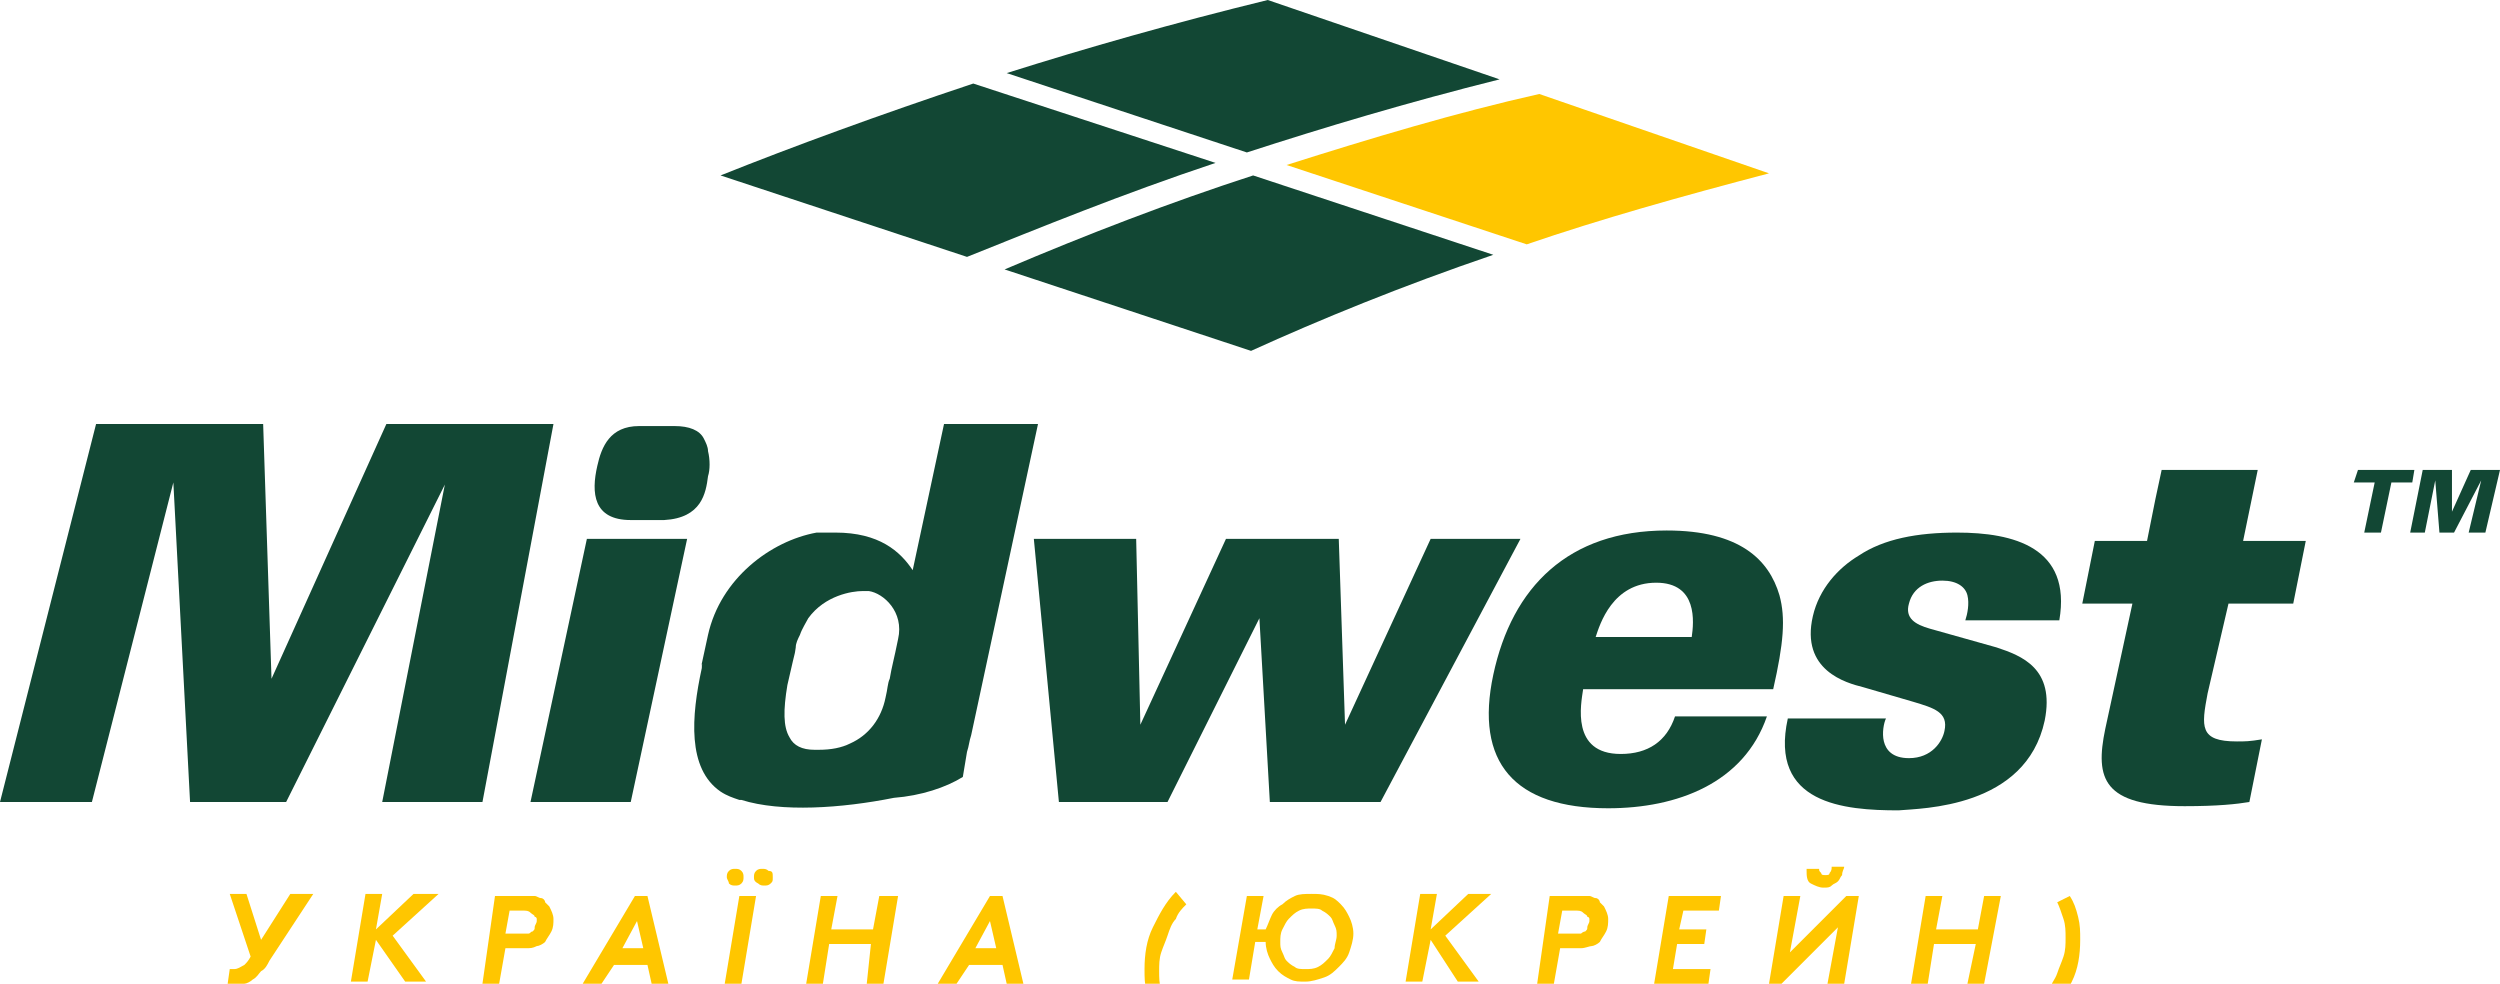 <?xml version="1.0" encoding="utf-8"?>
<!-- Generator: Adobe Illustrator 18.1.1, SVG Export Plug-In . SVG Version: 6.00 Build 0)  -->
<svg version="1.1" id="Layer_1" xmlns="http://www.w3.org/2000/svg" xmlns:xlink="http://www.w3.org/1999/xlink" x="0px" y="0px"
	 width="119.7px" height="47.1px" viewBox="0 0 119.7 47.1" enable-background="new 0 0 119.7 47.1" xml:space="preserve">
<g>
	<defs>
		<rect id="SVGID_1_" x="0" width="119.7" height="39.9"/>
	</defs>
	<clipPath id="SVGID_2_">
		<use xlink:href="#SVGID_1_"  overflow="visible"/>
	</clipPath>
	<g clip-path="url(#SVGID_2_)">
		<defs>
			<rect id="SVGID_3_" x="-32771.8" y="-32719.9" width="65535" height="65535"/>
		</defs>
		<clipPath id="SVGID_4_">
			<use xlink:href="#SVGID_3_"  overflow="visible"/>
		</clipPath>
		<g clip-path="url(#SVGID_4_)">
			<defs>
				<rect id="SVGID_5_" x="-32771.8" y="-32719.9" width="65535" height="65535"/>
			</defs>
			<clipPath id="SVGID_6_">
				<use xlink:href="#SVGID_5_"  overflow="visible"/>
			</clipPath>
			<polygon clip-path="url(#SVGID_6_)" fill="#124734" points="113.7,23.1 112.7,23.1 112.9,22.5 115.6,22.5 115.5,23.1 114.5,23.1 
				114,25.5 113.2,25.5 			"/>
			<polygon clip-path="url(#SVGID_6_)" fill="#124734" points="116,22.5 117.4,22.5 117.4,24.5 118.3,22.5 119.7,22.5 119,25.5 
				118.2,25.5 118.8,23 117.5,25.5 116.8,25.5 116.6,23 116.1,25.5 115.4,25.5 116,22.5 			"/>
			<path clip-path="url(#SVGID_6_)" fill="#FFC600" d="M11.1,44l0,0.3c0,0.1,0,0.2,0,0.2c0,0.5,0.3,0.8,1.2,0.8h2.6
				c0.2,0,0.4,0.1,0.4,0.2l0,0.1l-0.1,0.6c0,0.2-0.2,0.3-0.4,0.3h-3.8l-0.1,0.8h3.8c1,0,1.5-0.4,1.6-1l0.1-0.6c0-0.1,0-0.2,0-0.2
				c0-0.5-0.3-0.8-1.2-0.8h-2.6c-0.3,0-0.4-0.1-0.4-0.2l0-0.1l0.1-0.3c0-0.2,0.2-0.3,0.4-0.3h3.7l0.1-0.8h-3.7
				C11.7,42.9,11.2,43.3,11.1,44L11.1,44z"/>
			<polygon clip-path="url(#SVGID_6_)" fill="#FFC600" points="18.3,47.2 22.9,47.2 23,46.4 19.5,46.4 19.7,45.3 23,45.3 23.1,44.5 
				19.8,44.5 19.9,43.7 23.5,43.7 23.6,42.9 19.1,42.9 			"/>
			<polygon clip-path="url(#SVGID_6_)" fill="#FFC600" points="25.3,47.2 29.9,47.2 30,46.4 26.5,46.4 26.7,45.3 30,45.3 30.1,44.5 
				26.8,44.5 27,43.7 30.5,43.7 30.6,42.9 26.1,42.9 			"/>
			<path clip-path="url(#SVGID_6_)" fill="#FFC600" d="M37.5,44.2l-0.3,1.8c-0.1,0.4-0.2,0.5-0.7,0.5h-3l0.5-2.7h3
				c0.4,0,0.6,0,0.6,0.3C37.6,44,37.5,44.1,37.5,44.2L37.5,44.2z M37.1,42.9h-4l-0.8,4.2h4c1.2,0,1.7-0.4,1.8-1.2l0.3-1.8
				c0-0.1,0-0.2,0-0.4C38.6,43.2,38.2,42.9,37.1,42.9L37.1,42.9z"/>
			<path clip-path="url(#SVGID_6_)" fill="#FFC600" d="M46,44l-0.4,2.2c0,0.1,0,0.1,0,0.2c0,0.5,0.5,0.8,1.3,0.8h2.3
				c1,0,1.4-0.2,1.6-1l0.2-1.3h-1l-0.2,1.3c0,0.2-0.2,0.2-0.4,0.2h-2.3c-0.2,0-0.4,0-0.4-0.2l0,0L47,44c0-0.2,0.2-0.3,0.5-0.3H51
				l0.1-0.8h-3.6C46.7,42.9,46.1,43.2,46,44L46,44z"/>
			<polygon clip-path="url(#SVGID_6_)" fill="#FFC600" points="53,47.2 57.6,47.2 57.7,46.4 54.2,46.4 54.3,45.3 57.7,45.3 
				57.8,44.5 54.5,44.5 54.6,43.7 58.2,43.7 58.3,42.9 53.8,42.9 			"/>
			<polygon clip-path="url(#SVGID_6_)" fill="#FFC600" points="65.2,45.9 61.6,42.9 60.8,42.9 60,47.2 60.9,47.2 61.5,44 65.4,47.2 
				65.9,47.2 66.6,42.9 65.7,42.9 			"/>
			<polygon clip-path="url(#SVGID_6_)" fill="#FFC600" points="68.4,47.2 73,47.2 73.1,46.4 69.6,46.4 69.8,45.3 73.1,45.3 
				73.3,44.5 69.9,44.5 70.1,43.7 73.6,43.7 73.7,42.9 69.2,42.9 			"/>
			<polygon clip-path="url(#SVGID_6_)" fill="#FFC600" points="75.8,43.7 78,43.7 77.4,47.2 78.4,47.2 79,43.7 81.2,43.7 81.3,42.9 
				75.9,42.9 			"/>
			<polygon clip-path="url(#SVGID_6_)" fill="#FFC600" points="82.9,47.2 83.9,47.2 84.7,42.9 83.7,42.9 			"/>
			<path clip-path="url(#SVGID_6_)" fill="#FFC600" d="M87.1,43.9l-0.4,2.2c0,0.1,0,0.2,0,0.2c0,0.5,0.3,0.8,1.2,0.8h3.5l0.1-0.8H88
				c-0.2,0-0.3-0.1-0.3-0.2l0,0l0.4-2.2c0-0.2,0.2-0.2,0.4-0.2h3.5l0.1-0.8h-3.5C87.7,42.9,87.2,43.3,87.1,43.9L87.1,43.9z"/>
			<path clip-path="url(#SVGID_6_)" fill="#FFC600" d="M94.4,44l0,0.3c0,0.1,0,0.2,0,0.2c0,0.5,0.3,0.8,1.2,0.8h2.6
				c0.2,0,0.4,0.1,0.4,0.2l0,0.1l-0.1,0.6c0,0.2-0.2,0.3-0.4,0.3h-3.8L94,47.2h3.8c1,0,1.5-0.4,1.6-1l0.1-0.6c0-0.1,0-0.2,0-0.2
				c0-0.5-0.3-0.8-1.2-0.8h-2.6c-0.2,0-0.4-0.1-0.4-0.2l0-0.1l0.1-0.3c0-0.2,0.2-0.3,0.4-0.3h3.7l0.1-0.8H96
				C95,42.9,94.5,43.3,94.4,44L94.4,44z"/>
			<polygon clip-path="url(#SVGID_6_)" fill="#124734" points="23.1,38.4 26.5,20.3 18.5,20.3 13,32.5 12.6,20.3 4.6,20.3 0,38.4 
				4.4,38.4 8.3,23.1 9.1,38.4 13.7,38.4 21.3,23.2 18.3,38.4 			"/>
			<polygon clip-path="url(#SVGID_6_)" fill="#124734" points="30.2,38.4 32.9,25.8 28.1,25.8 25.4,38.4 			"/>
			<polygon clip-path="url(#SVGID_6_)" fill="#124734" points="50.7,38.4 55.9,38.4 60.3,29.6 60.8,38.4 66.1,38.4 72.8,25.8 
				68.5,25.8 64.4,34.7 64.1,25.8 58.7,25.8 54.6,34.7 54.4,25.8 49.5,25.8 			"/>
			<path clip-path="url(#SVGID_6_)" fill="#124734" d="M81,30.5h-4.6c0.2-0.6,0.8-2.6,2.9-2.6C81.3,27.9,81.1,29.8,81,30.5
				 M79.8,25.4c-4.7,0-7.4,2.7-8.3,6.9c-0.9,4.2,1,6.4,5.5,6.4c3.3,0,6.5-1.2,7.6-4.4h-4.4c-0.4,1.2-1.3,1.8-2.6,1.8
				c-2.4,0-1.9-2.4-1.8-3.1h9.1c0.5-2.2,0.6-3.4,0.3-4.5C84.7,26.8,83.3,25.4,79.8,25.4L79.8,25.4z"/>
			<path clip-path="url(#SVGID_6_)" fill="#124734" d="M97.9,34.5c0.5-2.5-1.1-3.1-2.3-3.5l-3.2-0.9c-0.7-0.2-1.2-0.5-1-1.2
				c0.2-0.8,0.9-1.1,1.6-1.1s1.1,0.3,1.2,0.7c0.1,0.4,0,0.9-0.1,1.2h4.5c0.6-3.5-2.2-4.2-4.9-4.2c-1.9,0-3.5,0.3-4.7,1.1
				c-1,0.6-1.9,1.6-2.2,2.9c-0.6,2.6,1.6,3.2,2.4,3.4l2.4,0.7c1,0.3,1.7,0.5,1.5,1.4c-0.1,0.5-0.6,1.3-1.7,1.3
				c-0.8,0-1.1-0.4-1.2-0.8c-0.1-0.4,0-0.9,0.1-1.1h-4.7c-0.9,4.1,2.7,4.4,5.3,4.4C92,38.7,97,38.7,97.9,34.5L97.9,34.5z"/>
			<path clip-path="url(#SVGID_6_)" fill="#124734" d="M106.7,28.9h3.1l0.6-3h-3l0.7-3.4h-4.6l-0.3,1.4l-0.4,2h-2.5l-0.6,3h2.4
				l-1.3,6c-0.5,2.4-0.1,3.7,3.8,3.7c1.6,0,2.5-0.1,3.1-0.2l0.6-3c-0.6,0.1-0.8,0.1-1.2,0.1c-1.8,0-1.7-0.7-1.4-2.3L106.7,28.9
				L106.7,28.9z"/>
			<path clip-path="url(#SVGID_6_)" fill="#124734" d="M43,30.6c-0.2,1-0.3,1.3-0.4,1.9c-0.1,0.2-0.1,0.5-0.2,0.9
				c-0.2,1-0.8,1.8-1.7,2.2c-0.4,0.2-0.9,0.3-1.5,0.3c-0.1,0-0.1,0-0.2,0c-0.6,0-1-0.2-1.2-0.6c-0.3-0.5-0.3-1.3-0.1-2.5
				c0.5-2.2,0.3-1.2,0.4-1.8c0-0.2,0.1-0.4,0.2-0.6c0.1-0.3,0.3-0.6,0.4-0.8c0.8-1.1,2.1-1.3,2.6-1.3h0c0,0,0,0,0.1,0c0,0,0,0,0.1,0
				c0,0,0,0,0.1,0C42.3,28.4,43.3,29.3,43,30.6L43,30.6z M46.1,37.2l0.2-1.2c0.1-0.3,0.1-0.5,0.2-0.8l3.2-14.9h-4.5l-1.5,7
				c-0.6-0.9-1.6-1.8-3.7-1.8c-0.1,0-0.2,0-0.3,0c-0.1,0-0.2,0-0.3,0c0,0-0.1,0-0.1,0c-0.1,0-0.1,0-0.2,0c-2.2,0.4-4.6,2.2-5.2,4.9
				c-0.6,2.8-0.2,0.8-0.3,1.6c-0.5,2.3-0.7,4.8,0.9,5.9c0.3,0.2,0.6,0.3,0.9,0.4c0,0,0.1,0,0.1,0l0,0c1.9,0.6,4.8,0.4,7.3-0.1
				C44.1,38.1,45.3,37.7,46.1,37.2C46.1,37.2,46.1,37.2,46.1,37.2L46.1,37.2z"/>
			<path clip-path="url(#SVGID_6_)" fill="#124734" d="M33.9,22.8c0.1-0.3,0.1-0.8,0-1.2c0-0.2-0.1-0.4-0.2-0.6
				c-0.2-0.4-0.7-0.6-1.4-0.6h-1.7c-1.4,0-1.8,1-2,1.9c-0.3,1.3-0.2,2.6,1.6,2.6h1.6C33.6,24.8,33.8,23.6,33.9,22.8L33.9,22.8z"/>
			<path clip-path="url(#SVGID_6_)" fill="#FFC600" d="M61.6,7.9l11.5,3.8c3.5-1.2,7.4-2.3,11.6-3.4l-11-3.8
				C69.7,5.4,65.7,6.6,61.6,7.9L61.6,7.9z"/>
			<path clip-path="url(#SVGID_6_)" fill="#124734" d="M71.8,3.8L60.7,0c-4.5,1.1-8.7,2.3-12.5,3.5l11.5,3.8
				C63.4,6.1,67.4,4.9,71.8,3.8"/>
			<path clip-path="url(#SVGID_6_)" fill="#124734" d="M58.2,7.8L46.6,4c-4.5,1.5-8.6,3-12.1,4.4l11.8,3.9
				C49.8,10.9,53.7,9.3,58.2,7.8L58.2,7.8z"/>
			<path clip-path="url(#SVGID_6_)" fill="#124734" d="M48.1,12.9l11.8,3.9c3.3-1.5,7.2-3.1,11.6-4.6L60,8.4
				C56,9.7,52.1,11.2,48.1,12.9L48.1,12.9z"/>
		</g>
	</g>
</g>
<g>
	<defs>
		<rect id="SVGID_7_" x="-3.8" y="-5.5" width="127.7" height="52.6"/>
	</defs>
	<clipPath id="SVGID_8_">
		<use xlink:href="#SVGID_7_"  overflow="visible"/>
	</clipPath>
	<g clip-path="url(#SVGID_8_)">
		<path fill="#FFC600" d="M11.3,47.1c0,0-0.1,0-0.2,0s-0.1,0-0.2,0l0.1-0.7c0.1,0,0.1,0,0.1,0s0.1,0,0.1,0c0.2,0,0.3-0.1,0.5-0.2
			c0.1-0.1,0.2-0.2,0.3-0.4l-1-3h0.8l0.7,2.2l1.4-2.2H15L12.9,46c-0.1,0.2-0.2,0.4-0.4,0.5c-0.1,0.1-0.2,0.3-0.4,0.4
			c-0.1,0.1-0.3,0.2-0.4,0.2C11.6,47.1,11.4,47.1,11.3,47.1z"/>
		<path fill="#FFC600" d="M18,45l-0.4,2h-0.8l0.7-4.2h0.8l-0.3,1.7l1.8-1.7H21l-2.2,2l1.6,2.2h-1L18,45z"/>
		<path fill="#FFC600" d="M23.7,42.9h1.5c0.2,0,0.3,0,0.4,0c0.1,0,0.2,0.1,0.3,0.1c0.1,0,0.2,0.1,0.2,0.2c0.1,0.1,0.1,0.1,0.2,0.2
			c0.1,0.2,0.2,0.4,0.2,0.6c0,0.2,0,0.4-0.1,0.6c-0.1,0.2-0.2,0.3-0.3,0.5c-0.1,0.1-0.3,0.2-0.4,0.2c-0.2,0.1-0.3,0.1-0.5,0.1h-1
			l-0.3,1.7h-0.8L23.7,42.9z M24.4,43.6l-0.2,1.1h0.8c0.1,0,0.3,0,0.3,0c0.1,0,0.1-0.1,0.2-0.1c0.1-0.1,0.1-0.1,0.1-0.2
			c0-0.1,0.1-0.2,0.1-0.3c0,0,0-0.1,0-0.1c0,0,0-0.1-0.1-0.1c0-0.1-0.1-0.1-0.2-0.2s-0.2-0.1-0.4-0.1H24.4z"/>
		<path fill="#FFC600" d="M27.9,47.1l2.5-4.2H31l1,4.2h-0.8l-0.2-0.9h-1.6l-0.6,0.9H27.9z M29.8,45.4h1l-0.3-1.3L29.8,45.4z"/>
		<path fill="#FFC600" d="M35.4,42.9h0.8l-0.7,4.2h-0.8L35.4,42.9z M34.8,42c0-0.1,0-0.2,0.1-0.3c0.1-0.1,0.2-0.1,0.3-0.1
			c0.1,0,0.2,0,0.3,0.1c0.1,0.1,0.1,0.2,0.1,0.3s0,0.2-0.1,0.3c-0.1,0.1-0.2,0.1-0.3,0.1c-0.1,0-0.2,0-0.3-0.1
			C34.9,42.2,34.8,42.1,34.8,42z M36.1,42c0-0.1,0-0.2,0.1-0.3c0.1-0.1,0.2-0.1,0.3-0.1s0.2,0,0.3,0.1C37,41.7,37,41.8,37,42
			s0,0.2-0.1,0.3c-0.1,0.1-0.2,0.1-0.3,0.1s-0.2,0-0.3-0.1C36.1,42.2,36.1,42.1,36.1,42z"/>
		<path fill="#FFC600" d="M41.7,45.2h-2l-0.3,1.9h-0.8l0.7-4.2h0.8l-0.3,1.6h2l0.3-1.6H43l-0.7,4.2h-0.8L41.7,45.2z"/>
		<path fill="#FFC600" d="M44.9,47.1l2.5-4.2h0.6l1,4.2h-0.8l-0.2-0.9h-1.6l-0.6,0.9H44.9z M46.7,45.4h1l-0.3-1.3L46.7,45.4z"/>
		<path fill="#FFC600" d="M56.8,43.3c-0.2,0.2-0.4,0.4-0.5,0.7c-0.2,0.2-0.3,0.5-0.4,0.8c-0.1,0.3-0.2,0.5-0.3,0.8s-0.1,0.6-0.1,0.9
			c0,0.3,0,0.6,0.1,0.9c0.1,0.3,0.2,0.6,0.3,0.8l-0.6,0.3c-0.2-0.3-0.3-0.6-0.4-1s-0.1-0.7-0.1-1.1c0-0.7,0.1-1.4,0.4-2
			c0.3-0.6,0.6-1.2,1.1-1.7L56.8,43.3z"/>
		<path fill="#FFC600" d="M59.7,42.9h0.8l-0.3,1.6h0.4c0.1-0.2,0.2-0.5,0.3-0.7c0.1-0.2,0.3-0.4,0.5-0.5c0.2-0.2,0.4-0.3,0.6-0.4
			s0.5-0.1,0.8-0.1c0.3,0,0.5,0,0.8,0.1s0.4,0.2,0.6,0.4s0.3,0.4,0.4,0.6c0.1,0.2,0.2,0.5,0.2,0.8c0,0.3-0.1,0.6-0.2,0.9
			c-0.1,0.3-0.3,0.5-0.5,0.7c-0.2,0.2-0.4,0.4-0.7,0.5s-0.6,0.2-0.9,0.2c-0.3,0-0.5,0-0.7-0.1s-0.4-0.2-0.6-0.4s-0.3-0.4-0.4-0.6
			c-0.1-0.2-0.2-0.5-0.2-0.8h-0.5l-0.3,1.8h-0.8L59.7,42.9z M64,44.8c0-0.2,0-0.3-0.1-0.5c-0.1-0.2-0.1-0.3-0.2-0.4
			c-0.1-0.1-0.2-0.2-0.4-0.3c-0.1-0.1-0.3-0.1-0.5-0.1c-0.2,0-0.4,0-0.6,0.1s-0.3,0.2-0.5,0.4c-0.1,0.1-0.2,0.3-0.3,0.5
			c-0.1,0.2-0.1,0.4-0.1,0.6c0,0.2,0,0.3,0.1,0.5c0.1,0.2,0.1,0.3,0.2,0.4s0.2,0.2,0.4,0.3c0.1,0.1,0.3,0.1,0.5,0.1
			c0.2,0,0.4,0,0.6-0.1s0.3-0.2,0.5-0.4c0.1-0.1,0.2-0.3,0.3-0.5C63.9,45.2,64,45,64,44.8z"/>
		<path fill="#FFC600" d="M68.5,45l-0.4,2h-0.8l0.7-4.2h0.8l-0.3,1.7l1.8-1.7h1.1l-2.2,2l1.6,2.2h-1L68.5,45z"/>
		<path fill="#FFC600" d="M74.2,42.9h1.5c0.2,0,0.3,0,0.4,0c0.1,0,0.2,0.1,0.3,0.1s0.2,0.1,0.2,0.2c0.1,0.1,0.1,0.1,0.2,0.2
			c0.1,0.2,0.2,0.4,0.2,0.6c0,0.2,0,0.4-0.1,0.6s-0.2,0.3-0.3,0.5c-0.1,0.1-0.3,0.2-0.4,0.2s-0.3,0.1-0.5,0.1h-1l-0.3,1.7h-0.8
			L74.2,42.9z M74.8,43.6l-0.2,1.1h0.8c0.1,0,0.3,0,0.3,0s0.1-0.1,0.2-0.1c0.1-0.1,0.1-0.1,0.1-0.2s0.1-0.2,0.1-0.3c0,0,0-0.1,0-0.1
			s0-0.1-0.1-0.1c0-0.1-0.1-0.1-0.2-0.2s-0.2-0.1-0.4-0.1H74.8z"/>
		<path fill="#FFC600" d="M79.9,42.9h2.5l-0.1,0.7h-1.7l-0.2,0.9h1.3l-0.1,0.7h-1.3l-0.2,1.2h1.8l-0.1,0.7h-2.6L79.9,42.9z"/>
		<path fill="#FFC600" d="M88.3,47.1h-0.8l0.5-2.7l-2.7,2.7h-0.6l0.7-4.2h0.8l-0.5,2.7l2.7-2.7H89L88.3,47.1z M87.1,41.6
			c0,0.1,0,0.1,0.1,0.2c0,0.1,0.1,0.1,0.2,0.1c0.1,0,0.2,0,0.2-0.1c0.1-0.1,0.1-0.2,0.1-0.3h0.6c0,0.1-0.1,0.2-0.1,0.4
			c-0.1,0.1-0.1,0.2-0.2,0.3s-0.2,0.1-0.3,0.2s-0.2,0.1-0.4,0.1c-0.2,0-0.4-0.1-0.6-0.2s-0.2-0.4-0.2-0.6v-0.1L87.1,41.6
			C87.1,41.6,87.1,41.6,87.1,41.6z"/>
		<path fill="#FFC600" d="M94.6,45.2h-2l-0.3,1.9h-0.8l0.7-4.2H93l-0.3,1.6h2l0.3-1.6h0.8L95,47.1h-0.8L94.6,45.2z"/>
		<path fill="#FFC600" d="M97.6,48.1c0.2-0.2,0.4-0.4,0.5-0.7s0.3-0.5,0.4-0.8c0.1-0.3,0.2-0.5,0.3-0.8s0.1-0.6,0.1-0.9
			c0-0.3,0-0.6-0.1-0.9c-0.1-0.3-0.2-0.6-0.3-0.8l0.6-0.3c0.2,0.3,0.3,0.6,0.4,1s0.1,0.7,0.1,1.1c0,0.7-0.1,1.4-0.4,2
			c-0.3,0.6-0.6,1.2-1.1,1.7L97.6,48.1z"/>
	</g>
</g>
</svg>
